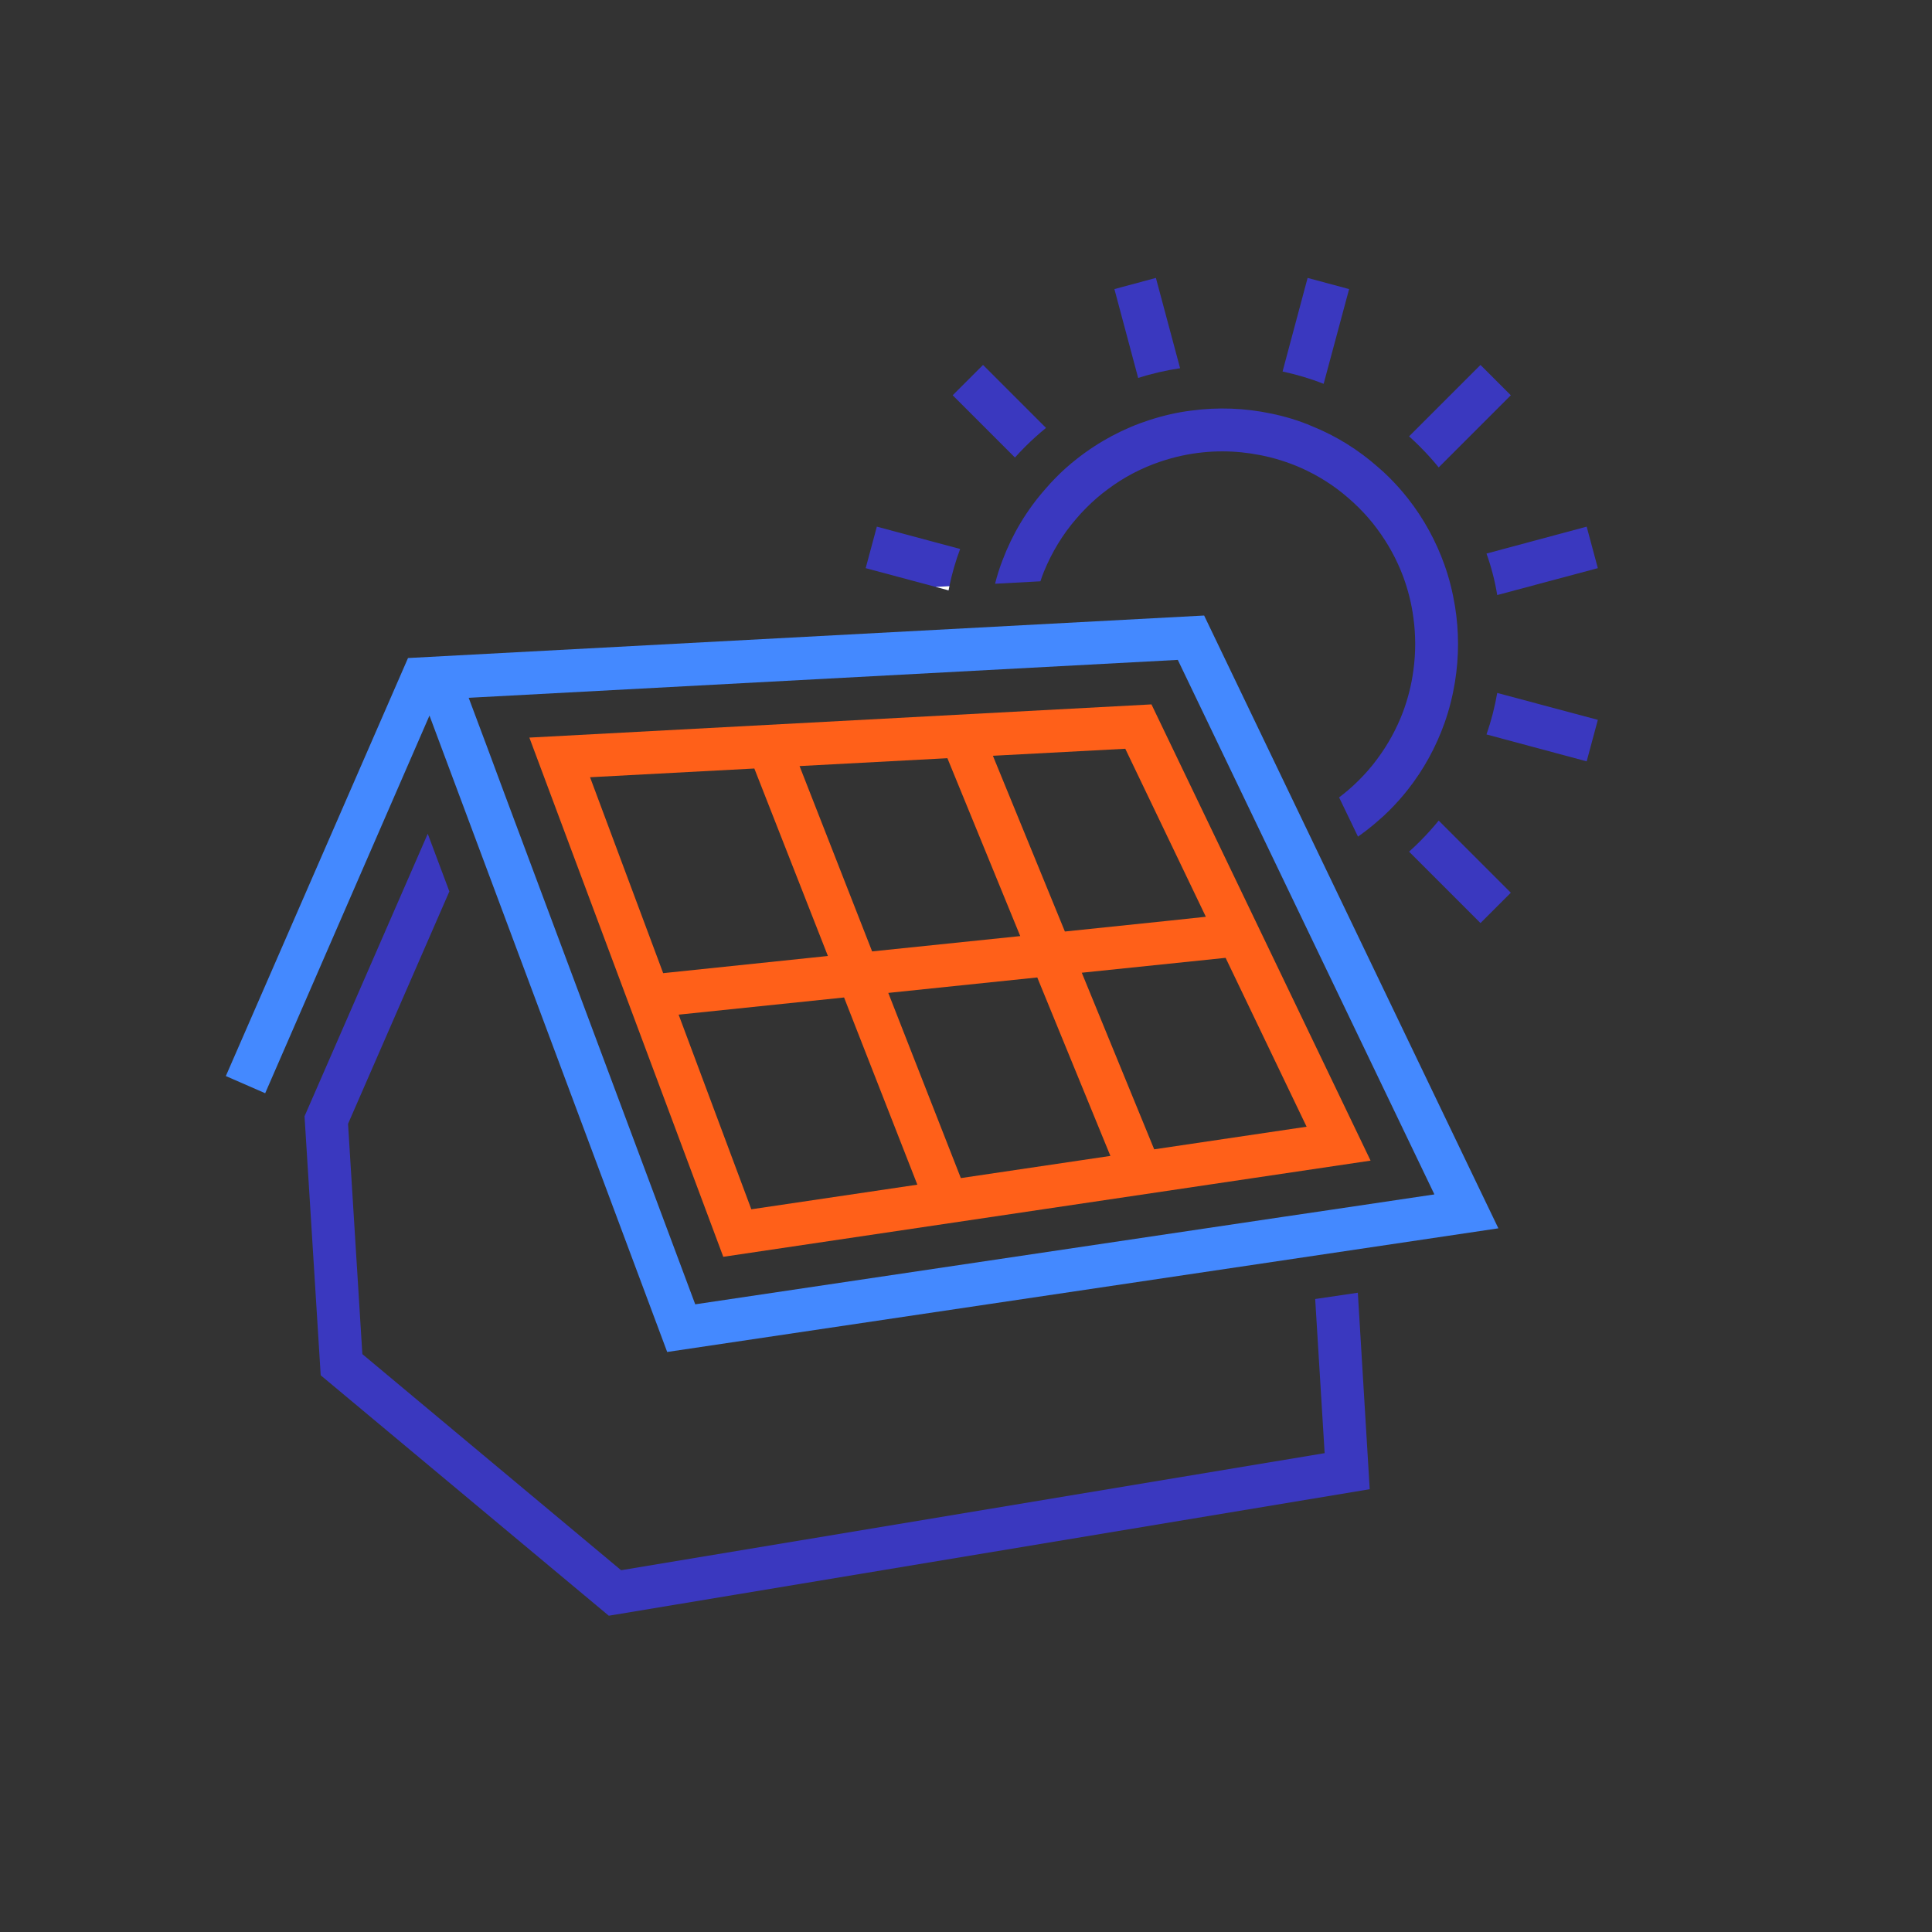 <?xml version="1.0" encoding="UTF-8"?>
<svg id="Outlined" xmlns="http://www.w3.org/2000/svg" viewBox="0 0 135 135">
  <rect x="0" y="0" width="135" height="135" fill="#333333" stroke="none"/>
  <defs>
    <style>
      .cls-1 {
        fill: #fffff6;
      }

      .cls-1, .cls-2, .cls-3, .cls-4 {
        stroke-width: 0px;
      }

      .cls-2 {
        fill: #4489ff;
      }

      .cls-3 {
        fill: #3a38bf;
      }

      .cls-4 {
        fill: #ff6019;
      }
    </style>
  </defs>
  <g>
    <path class="cls-3" d="M60.49,39.7l4.89,1.31.9.24c.02-.1.04-.19.06-.29.18-.88.43-1.74.75-2.6l-5.82-1.56-.78,2.9Z"/>
    <path class="cls-3" d="M71.64,31.21c.47-.47.95-.9,1.45-1.31l-4.4-4.4-2.12,2.12,4.35,4.35c.23-.26.47-.51.72-.76Z"/>
    <path class="cls-3" d="M82.46,25.73l-1.69-6.31-2.9.78,1.66,6.21c.96-.31,1.94-.53,2.93-.68Z"/>
    <path class="cls-3" d="M94.27,20.2l-2.9-.78-1.75,6.54c.98.21,1.93.49,2.87.86l1.78-6.62Z"/>
    <g>
      <path class="cls-3" d="M99.22,58.79c-.25.25-.5.49-.76.72l4.99,4.99,2.12-2.12-5.04-5.04c-.41.5-.84.98-1.31,1.45Z"/>
      <path class="cls-3" d="M103.87,51.32l7,1.88.78-2.9-7.03-1.88c-.17.98-.42,1.95-.75,2.9Z"/>
      <path class="cls-3" d="M100.53,32.66l5.04-5.04-2.12-2.12-4.99,4.99c.26.23.51.47.76.72.47.47.9.95,1.31,1.45Z"/>
      <path class="cls-3" d="M104.62,41.58l7.03-1.88-.78-2.9-7,1.88c.34.95.59,1.92.75,2.9Z"/>
      <path class="cls-3" d="M101.67,47.63c.28-1.74.28-3.52,0-5.26-.16-.98-.4-1.96-.74-2.91-.59-1.65-1.44-3.22-2.56-4.64-.4-.51-.83-.99-1.3-1.46-.25-.25-.51-.49-.77-.71-1.4-1.24-2.95-2.19-4.6-2.86-.93-.4-1.89-.69-2.87-.89-1.84-.39-3.73-.46-5.58-.21-.99.12-1.97.35-2.93.66-1.8.58-3.52,1.49-5.07,2.71-.51.4-1,.83-1.46,1.3-.25.25-.49.51-.71.77-1.35,1.52-2.35,3.22-3.03,5.02-.21.54-.38,1.09-.52,1.64l3.17-.17c.07-.24.16-.46.25-.69.54-1.31,1.28-2.56,2.25-3.68.22-.26.46-.52.71-.77.47-.47.96-.9,1.48-1.28,1.14-.86,2.4-1.51,3.71-1.95.96-.32,1.94-.54,2.94-.64.46-.05.92-.07,1.39-.07.88,0,1.75.09,2.62.26.98.19,1.94.49,2.87.9,1.16.52,2.26,1.2,3.26,2.07.26.22.52.46.77.71.47.47.9.96,1.28,1.48.76,1.02,1.36,2.12,1.8,3.28.35.94.6,1.92.73,2.91.17,1.23.17,2.47,0,3.7-.13.99-.38,1.97-.73,2.91-.44,1.16-1.04,2.26-1.8,3.28-.38.52-.81,1.01-1.28,1.48-.25.25-.51.49-.77.71-.2.17-.4.33-.61.49l1.32,2.74c.48-.34.96-.71,1.41-1.11.26-.22.52-.46.77-.71.47-.47.9-.95,1.3-1.46,1.12-1.42,1.97-2.99,2.56-4.64.34-.95.58-1.93.74-2.91Z"/>
    </g>
  </g>
  <path class="cls-3" d="M94.88,90.33l-2.98.44.66,10.77-49.16,8.18-18.08-15.1-1-16.09,7.08-16.24-1.51-4.03-8.61,19.74,1.13,18.1,20.13,16.8,53.17-8.84-.83-13.73Z"/>
  <path class="cls-1" d="M65.38,41.01l.9.24c.02-.1.04-.19.06-.29l-.96.05Z"/>
  <path class="cls-4" d="M80.46,49.22l-43.47,2.32,13.55,36.28,45.23-6.72-15.31-31.88ZM78.63,52.32l5.63,11.74-2.63.28-7.22.75-5.03-12.28,9.25-.49ZM66.2,52.98l5.09,12.43-10.35,1.07-5.07-12.95,10.33-.55ZM41.23,54.31l11.48-.61,5.14,13.1-11.51,1.2-5.11-13.69ZM52.5,84.5l-5.08-13.6,11.56-1.2,5.12,13.08-11.6,1.72ZM67.14,82.32l-5.07-12.94,10.41-1.08,5.11,12.47-10.45,1.55ZM80.65,80.31l-5.06-12.34,10.05-1.04,5.66,11.8-10.65,1.58Z"/>
  <path class="cls-2" d="M102.94,82.17l-18.8-39.16-55.63,2.97-12.73,29.21,2.75,1.2,11.48-26.39,16.61,44.47,58.08-8.64-1.76-3.66ZM92.83,84.56l-3.05.45-41.2,6.13-13.38-35.81-1.11-2.99-1.34-3.58,49.55-2.65,17.93,37.35-7.4,1.1Z"/>
</svg>